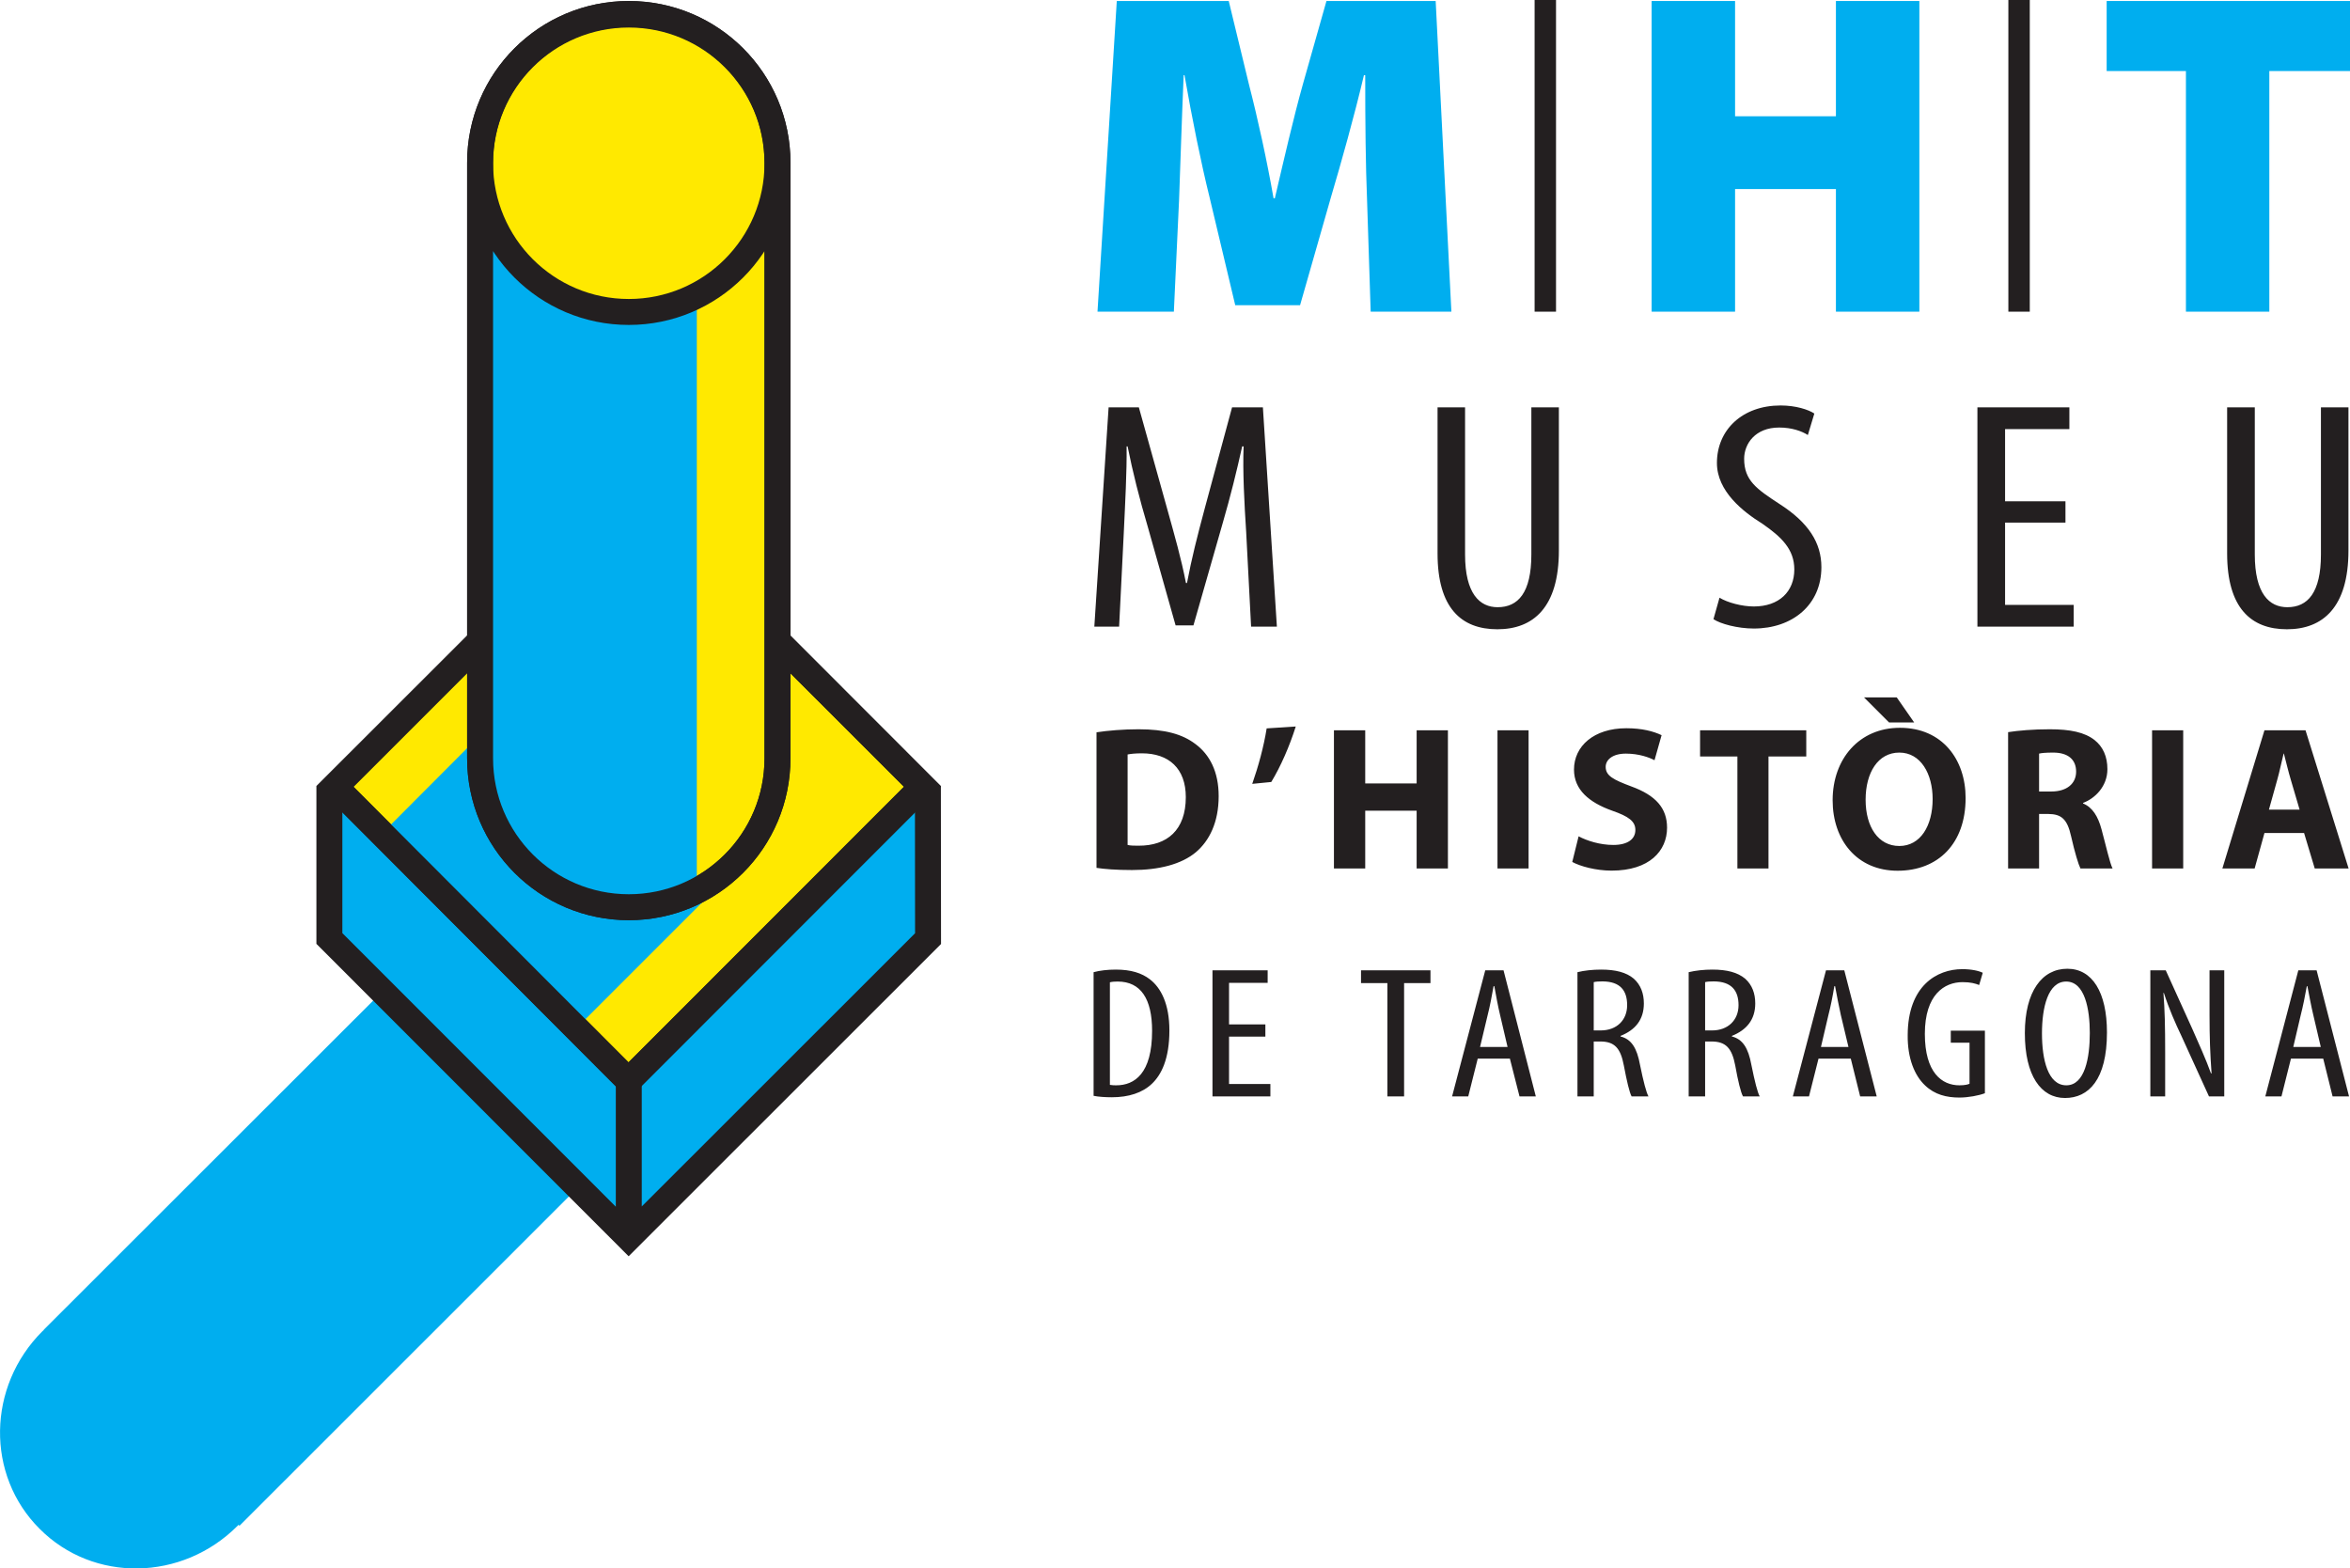 <?xml version="1.0" encoding="UTF-8"?>
<svg xmlns="http://www.w3.org/2000/svg" xmlns:xlink="http://www.w3.org/1999/xlink" width="63.71pt" height="42.52pt" viewBox="0 0 63.71 42.52" version="1.1">
<defs>
<clipPath id="clip1">
  <path d="M 0 26 L 16 26 L 16 42.52 L 0 42.52 Z M 0 26 "/>
</clipPath>
<clipPath id="clip2">
  <path d="M 29 18 L 63.711 18 L 63.711 24 L 29 24 Z M 29 18 "/>
</clipPath>
<clipPath id="clip3">
  <path d="M 29 26 L 63.711 26 L 63.711 30 L 29 30 Z M 29 26 "/>
</clipPath>
<clipPath id="clip4">
  <path d="M 57 0 L 63.711 0 L 63.711 9 L 57 9 Z M 57 0 "/>
</clipPath>
<clipPath id="clip5">
  <path d="M 29 10 L 63.711 10 L 63.711 18 L 29 18 Z M 29 10 "/>
</clipPath>
</defs>
<g id="surface1">
<g clip-path="url(#clip1)" clip-rule="nonzero">
<path style=" stroke:none;fill-rule:nonzero;fill:rgb(0%,68.234%,93.724%);fill-opacity:1;" d="M 1.184 36.051 L 1.188 36.055 C 1.176 36.062 1.164 36.074 1.152 36.086 C -0.352 37.586 -0.387 39.988 1.074 41.445 C 2.531 42.91 4.934 42.871 6.438 41.367 C 6.449 41.355 6.457 41.348 6.469 41.336 L 6.492 41.363 L 15.613 32.246 L 10.305 26.938 L 1.184 36.051 "/>
</g>
<path style=" stroke:none;fill-rule:nonzero;fill:rgb(0%,68.234%,93.724%);fill-opacity:1;" d="M 25.156 21.453 L 17.051 13.34 L 8.93 21.453 L 8.93 25.441 L 17.043 33.559 L 25.16 25.445 L 25.156 21.453 "/>
<path style="fill:none;stroke-width:7.036;stroke-linecap:butt;stroke-linejoin:miter;stroke:rgb(13.699%,12.199%,12.5%);stroke-opacity:1;stroke-miterlimit:4;" d="M 170.469 90.903 L 170.469 131.098 M 251.562 210.669 L 170.508 291.802 L 89.297 210.669 L 89.297 170.786 L 170.43 89.614 L 251.602 170.747 Z M 251.562 210.669 " transform="matrix(0.1,0,0,-0.1,0,42.52)"/>
<path style=" stroke:none;fill-rule:nonzero;fill:rgb(100%,91.371%,0%);fill-opacity:1;" d="M 9.086 21.328 L 17.039 29.297 L 25.004 21.328 L 17.043 13.371 L 9.086 21.328 "/>
<path style="fill:none;stroke-width:7.036;stroke-linecap:butt;stroke-linejoin:miter;stroke:rgb(13.699%,12.199%,12.5%);stroke-opacity:1;stroke-miterlimit:4;" d="M 90.859 211.919 L 170.391 132.231 L 250.039 211.919 L 170.43 291.489 Z M 90.859 211.919 " transform="matrix(0.1,0,0,-0.1,0,42.52)"/>
<path style=" stroke:none;fill-rule:nonzero;fill:rgb(0%,68.234%,93.724%);fill-opacity:1;" d="M 13.016 19.93 L 10.41 22.543 L 15.684 27.816 L 19.527 23.973 C 19.535 23.965 19.543 23.957 19.551 23.949 L 19.609 23.891 L 19.605 23.883 C 19.836 23.645 20.016 23.363 20.176 23.07 C 19.438 23.988 18.32 24.59 17.043 24.59 C 14.82 24.59 13.016 22.785 13.016 20.559 L 13.016 19.93 "/>
<path style="fill:none;stroke-width:7.036;stroke-linecap:butt;stroke-linejoin:miter;stroke:rgb(13.699%,12.199%,12.5%);stroke-opacity:1;stroke-miterlimit:4;" d="M 90.859 211.919 L 170.391 132.231 L 250.039 211.919 L 170.43 291.489 Z M 90.859 211.919 " transform="matrix(0.1,0,0,-0.1,0,42.52)"/>
<path style=" stroke:none;fill-rule:nonzero;fill:rgb(100%,91.371%,0%);fill-opacity:1;" d="M 21.078 4.406 C 21.078 2.18 19.273 0.379 17.047 0.379 C 14.82 0.379 13.016 2.18 13.016 4.406 L 13.016 20.559 C 13.016 22.789 14.82 24.594 17.047 24.594 C 19.273 24.594 21.078 22.789 21.078 20.559 L 21.078 4.406 "/>
<path style="fill:none;stroke-width:7.036;stroke-linecap:butt;stroke-linejoin:miter;stroke:rgb(13.699%,12.199%,12.5%);stroke-opacity:1;stroke-miterlimit:4;" d="M 210.781 381.137 C 210.781 403.403 192.734 421.411 170.469 421.411 C 148.203 421.411 130.156 403.403 130.156 381.137 L 130.156 219.614 C 130.156 197.309 148.203 179.262 170.469 179.262 C 192.734 179.262 210.781 197.309 210.781 219.614 Z M 210.781 381.137 " transform="matrix(0.1,0,0,-0.1,0,42.52)"/>
<path style=" stroke:none;fill-rule:nonzero;fill:rgb(0%,68.234%,93.724%);fill-opacity:1;" d="M 13.023 20.879 C 13.023 21.492 13.848 24.57 17.043 24.57 C 17.734 24.57 18.324 24.453 18.891 24.145 L 18.891 8.133 C 18.34 8.43 17.711 8.605 17.047 8.605 C 14.82 8.605 13.016 6.707 13.016 4.375 "/>
<path style="fill:none;stroke-width:7.036;stroke-linecap:butt;stroke-linejoin:miter;stroke:rgb(13.699%,12.199%,12.5%);stroke-opacity:1;stroke-miterlimit:4;" d="M 130.156 380.942 C 130.156 403.208 148.203 421.255 170.469 421.255 C 192.734 421.255 210.781 403.208 210.781 380.942 C 210.781 358.677 192.734 340.63 170.469 340.63 C 148.203 340.63 130.156 358.677 130.156 380.942 Z M 210.781 381.137 C 210.781 403.403 192.734 421.411 170.469 421.411 C 148.203 421.411 130.156 403.403 130.156 381.137 L 130.156 219.614 C 130.156 197.309 148.203 179.262 170.469 179.262 C 192.734 179.262 210.781 197.309 210.781 219.614 Z M 210.781 381.137 " transform="matrix(0.1,0,0,-0.1,0,42.52)"/>
<g clip-path="url(#clip2)" clip-rule="nonzero">
<path style=" stroke:none;fill-rule:nonzero;fill:rgb(13.699%,12.199%,12.5%);fill-opacity:1;" d="M 61.512 21.949 L 61.734 21.152 C 61.797 20.938 61.852 20.656 61.91 20.43 L 61.918 20.43 C 61.977 20.656 62.043 20.934 62.109 21.152 L 62.344 21.949 Z M 62.465 22.582 L 62.754 23.543 L 63.672 23.543 L 62.504 19.797 L 61.391 19.797 L 60.25 23.543 L 61.125 23.543 L 61.391 22.582 Z M 58.344 23.543 L 59.188 23.543 L 59.188 19.797 L 58.344 19.797 Z M 55.281 20.43 C 55.344 20.414 55.457 20.402 55.664 20.402 C 56.055 20.402 56.285 20.582 56.285 20.918 C 56.285 21.242 56.035 21.457 55.613 21.457 L 55.281 21.457 Z M 54.441 23.543 L 55.281 23.543 L 55.281 22.066 L 55.531 22.066 C 55.879 22.07 56.043 22.195 56.148 22.668 C 56.254 23.133 56.348 23.434 56.402 23.543 L 57.273 23.543 C 57.199 23.402 57.09 22.91 56.973 22.48 C 56.879 22.133 56.73 21.887 56.473 21.781 L 56.473 21.766 C 56.793 21.648 57.133 21.32 57.133 20.852 C 57.133 20.508 57.012 20.242 56.785 20.062 C 56.516 19.852 56.129 19.77 55.57 19.77 C 55.113 19.77 54.715 19.805 54.441 19.848 Z M 50.535 18.906 L 51.215 19.586 L 51.895 19.586 L 51.422 18.906 Z M 51.492 20.402 C 52.074 20.402 52.395 20.98 52.395 21.66 C 52.395 22.387 52.066 22.934 51.492 22.934 C 50.922 22.934 50.578 22.418 50.578 21.68 C 50.578 20.945 50.914 20.402 51.492 20.402 M 51.508 19.73 C 50.406 19.73 49.684 20.57 49.684 21.695 C 49.684 22.77 50.34 23.605 51.445 23.605 C 52.547 23.605 53.289 22.867 53.289 21.633 C 53.289 20.594 52.66 19.73 51.508 19.73 M 47.102 23.543 L 47.945 23.543 L 47.945 20.508 L 48.969 20.508 L 48.969 19.797 L 46.09 19.797 L 46.09 20.508 L 47.102 20.508 Z M 42.625 23.367 C 42.84 23.484 43.262 23.602 43.691 23.602 C 44.719 23.602 45.195 23.066 45.195 22.438 C 45.195 21.91 44.891 21.562 44.227 21.32 C 43.738 21.137 43.531 21.031 43.531 20.789 C 43.531 20.602 43.711 20.43 44.078 20.43 C 44.438 20.43 44.715 20.535 44.855 20.609 L 45.047 19.93 C 44.824 19.824 44.516 19.742 44.09 19.742 C 43.211 19.742 42.672 20.227 42.672 20.863 C 42.672 21.41 43.082 21.754 43.707 21.977 C 44.156 22.133 44.336 22.266 44.336 22.5 C 44.336 22.746 44.129 22.906 43.738 22.906 C 43.379 22.906 43.023 22.793 42.797 22.672 Z M 40.598 23.543 L 41.441 23.543 L 41.441 19.797 L 40.598 19.797 Z M 36.164 19.797 L 36.164 23.543 L 37.012 23.543 L 37.012 21.977 L 38.406 21.977 L 38.406 23.543 L 39.254 23.543 L 39.254 19.797 L 38.406 19.797 L 38.406 21.238 L 37.012 21.238 L 37.012 19.797 Z M 34.34 19.746 C 34.262 20.238 34.117 20.77 33.949 21.25 L 34.465 21.199 C 34.719 20.781 34.957 20.238 35.129 19.695 Z M 30.57 20.453 C 30.645 20.438 30.773 20.422 30.957 20.422 C 31.688 20.422 32.148 20.832 32.148 21.609 C 32.148 22.504 31.641 22.93 30.867 22.926 C 30.766 22.926 30.645 22.926 30.57 22.906 Z M 29.727 23.527 C 29.934 23.559 30.25 23.586 30.691 23.586 C 31.422 23.586 32.031 23.43 32.422 23.102 C 32.781 22.797 33.039 22.301 33.039 21.582 C 33.039 20.922 32.797 20.457 32.406 20.168 C 32.055 19.902 31.586 19.77 30.867 19.77 C 30.445 19.77 30.039 19.805 29.727 19.852 L 29.727 23.527 "/>
</g>
<g clip-path="url(#clip3)" clip-rule="nonzero">
<path style=" stroke:none;fill-rule:nonzero;fill:rgb(13.699%,12.199%,12.5%);fill-opacity:1;" d="M 62.172 28.383 L 62.375 27.516 C 62.434 27.289 62.492 26.996 62.539 26.734 L 62.555 26.734 C 62.605 26.988 62.656 27.273 62.715 27.516 L 62.918 28.383 Z M 62.984 28.699 L 63.238 29.723 L 63.684 29.723 L 62.805 26.305 L 62.309 26.305 L 61.414 29.723 L 61.852 29.723 L 62.109 28.699 Z M 58.699 29.723 L 58.699 28.543 C 58.699 27.809 58.688 27.375 58.652 26.918 L 58.664 26.918 C 58.801 27.344 58.973 27.734 59.137 28.078 L 59.887 29.723 L 60.301 29.723 L 60.301 26.305 L 59.902 26.305 L 59.902 27.527 C 59.902 28.121 59.918 28.562 59.957 29.098 L 59.941 29.098 C 59.809 28.73 59.605 28.277 59.441 27.906 L 58.715 26.305 L 58.297 26.305 L 58.297 29.723 Z M 56.016 26.609 C 56.523 26.609 56.656 27.363 56.656 28.004 C 56.656 28.672 56.523 29.422 56.02 29.422 C 55.52 29.422 55.359 28.723 55.359 28.016 C 55.359 27.316 55.52 26.609 56.016 26.609 M 56.047 26.262 C 55.363 26.262 54.895 26.875 54.895 28.008 C 54.895 29.16 55.332 29.766 55.984 29.766 C 56.621 29.766 57.121 29.273 57.121 27.988 C 57.121 26.898 56.723 26.262 56.047 26.262 M 53.812 27.941 L 52.887 27.941 L 52.887 28.266 L 53.395 28.266 L 53.395 29.379 C 53.359 29.398 53.273 29.422 53.121 29.422 C 52.645 29.422 52.184 29.078 52.184 28.027 C 52.184 26.961 52.715 26.625 53.207 26.625 C 53.418 26.625 53.551 26.66 53.656 26.703 L 53.754 26.371 C 53.641 26.316 53.445 26.273 53.199 26.273 C 52.508 26.273 51.723 26.727 51.719 28.059 C 51.711 28.688 51.906 29.16 52.191 29.426 C 52.453 29.676 52.773 29.754 53.121 29.754 C 53.363 29.754 53.648 29.699 53.812 29.637 Z M 49.367 28.383 L 49.57 27.516 C 49.629 27.289 49.688 26.996 49.73 26.734 L 49.75 26.734 C 49.797 26.988 49.852 27.273 49.906 27.516 L 50.113 28.383 Z M 50.176 28.699 L 50.43 29.723 L 50.879 29.723 L 50 26.305 L 49.504 26.305 L 48.605 29.723 L 49.043 29.723 L 49.301 28.699 Z M 46.227 26.625 C 46.281 26.609 46.371 26.605 46.465 26.605 C 46.941 26.609 47.133 26.852 47.133 27.25 C 47.133 27.656 46.844 27.934 46.418 27.934 L 46.227 27.934 Z M 45.781 29.723 L 46.227 29.723 L 46.227 28.234 L 46.398 28.234 C 46.785 28.234 46.953 28.41 47.043 28.883 C 47.117 29.301 47.195 29.621 47.254 29.723 L 47.707 29.723 C 47.648 29.617 47.574 29.328 47.48 28.863 C 47.398 28.414 47.246 28.172 46.953 28.098 L 46.953 28.082 C 47.352 27.922 47.586 27.641 47.586 27.203 C 47.586 26.934 47.504 26.703 47.312 26.531 C 47.105 26.359 46.816 26.285 46.422 26.285 C 46.203 26.285 45.969 26.309 45.781 26.355 Z M 43.207 26.625 C 43.266 26.609 43.352 26.605 43.449 26.605 C 43.926 26.609 44.113 26.852 44.113 27.25 C 44.113 27.656 43.828 27.934 43.398 27.934 L 43.207 27.934 Z M 42.766 29.723 L 43.207 29.723 L 43.207 28.234 L 43.383 28.234 C 43.77 28.234 43.934 28.41 44.023 28.883 C 44.102 29.301 44.176 29.621 44.234 29.723 L 44.691 29.723 C 44.633 29.617 44.555 29.328 44.461 28.863 C 44.379 28.414 44.23 28.172 43.934 28.098 L 43.934 28.082 C 44.336 27.922 44.566 27.641 44.566 27.203 C 44.566 26.934 44.484 26.703 44.293 26.531 C 44.09 26.359 43.797 26.285 43.406 26.285 C 43.184 26.285 42.949 26.309 42.766 26.355 Z M 40.125 28.383 L 40.332 27.516 C 40.391 27.289 40.445 26.996 40.492 26.734 L 40.512 26.734 C 40.559 26.988 40.609 27.273 40.668 27.516 L 40.871 28.383 Z M 40.934 28.699 L 41.195 29.723 L 41.637 29.723 L 40.762 26.305 L 40.266 26.305 L 39.367 29.723 L 39.805 29.723 L 40.062 28.699 Z M 37.613 29.723 L 38.066 29.723 L 38.066 26.652 L 38.781 26.652 L 38.781 26.305 L 36.898 26.305 L 36.898 26.652 L 37.613 26.652 Z M 34.305 27.77 L 33.32 27.77 L 33.32 26.645 L 34.367 26.645 L 34.367 26.305 L 32.871 26.305 L 32.871 29.723 L 34.441 29.723 L 34.441 29.387 L 33.32 29.387 L 33.32 28.102 L 34.305 28.102 Z M 30.09 26.629 C 30.152 26.613 30.23 26.609 30.301 26.609 C 30.93 26.609 31.234 27.082 31.234 27.945 C 31.234 29.105 30.758 29.422 30.262 29.422 C 30.219 29.422 30.156 29.422 30.09 29.41 Z M 29.648 29.707 C 29.777 29.734 29.965 29.746 30.145 29.746 C 30.598 29.746 30.973 29.625 31.23 29.379 C 31.48 29.141 31.703 28.715 31.703 27.934 C 31.703 27.215 31.473 26.777 31.172 26.547 C 30.953 26.379 30.664 26.285 30.25 26.285 C 30.027 26.285 29.82 26.309 29.648 26.355 L 29.648 29.707 "/>
</g>
<g clip-path="url(#clip4)" clip-rule="nonzero">
<path style=" stroke:none;fill-rule:nonzero;fill:rgb(0%,68.234%,93.724%);fill-opacity:1;" d="M 59.262 8.449 L 61.523 8.449 L 61.523 1.926 L 63.711 1.926 L 63.711 0.027 L 57.113 0.027 L 57.113 1.926 L 59.262 1.926 L 59.262 8.449 "/>
</g>
<path style="fill:none;stroke-width:5.805;stroke-linecap:butt;stroke-linejoin:miter;stroke:rgb(13.699%,12.199%,12.5%);stroke-opacity:1;stroke-miterlimit:4;" d="M 547.383 340.708 L 547.383 425.2 " transform="matrix(0.1,0,0,-0.1,0,42.52)"/>
<path style=" stroke:none;fill-rule:nonzero;fill:rgb(0%,68.234%,93.724%);fill-opacity:1;" d="M 44.777 0.027 L 44.777 8.449 L 47.039 8.449 L 47.039 5.125 L 49.773 5.125 L 49.773 8.449 L 52.035 8.449 L 52.035 0.027 L 49.773 0.027 L 49.773 3.152 L 47.039 3.152 L 47.039 0.027 L 44.777 0.027 "/>
<path style="fill:none;stroke-width:5.805;stroke-linecap:butt;stroke-linejoin:miter;stroke:rgb(13.699%,12.199%,12.5%);stroke-opacity:1;stroke-miterlimit:4;" d="M 418.945 340.708 L 418.945 425.2 " transform="matrix(0.1,0,0,-0.1,0,42.52)"/>
<path style=" stroke:none;fill-rule:nonzero;fill:rgb(0%,68.234%,93.724%);fill-opacity:1;" d="M 37.16 8.449 L 39.348 8.449 L 38.922 0.027 L 35.961 0.027 L 35.324 2.277 C 35.074 3.164 34.801 4.352 34.562 5.375 L 34.527 5.375 C 34.348 4.352 34.102 3.227 33.863 2.301 L 33.312 0.027 L 30.277 0.027 L 29.754 8.449 L 31.824 8.449 L 31.965 5.426 C 32 4.473 32.039 3.227 32.09 2.039 L 32.113 2.039 C 32.312 3.188 32.566 4.438 32.789 5.336 L 33.488 8.273 L 35.246 8.273 L 36.086 5.336 C 36.359 4.414 36.715 3.152 36.977 2.039 L 37.012 2.039 C 37.012 3.352 37.023 4.473 37.062 5.426 L 37.16 8.449 "/>
<g clip-path="url(#clip5)" clip-rule="nonzero">
<path style=" stroke:none;fill-rule:nonzero;fill:rgb(13.699%,12.199%,12.5%);fill-opacity:1;" d="M 60.379 11.043 L 60.379 15.004 C 60.379 16.477 61.023 17.059 62 17.059 C 62.969 17.059 63.668 16.469 63.668 14.926 L 63.668 11.043 L 62.922 11.043 L 62.922 15.031 C 62.922 16.07 62.562 16.461 62.012 16.461 C 61.523 16.461 61.129 16.098 61.129 15.031 L 61.129 11.043 Z M 55.996 13.59 L 54.359 13.59 L 54.359 11.633 L 56.102 11.633 L 56.102 11.043 L 53.609 11.043 L 53.609 16.988 L 56.219 16.988 L 56.219 16.398 L 54.359 16.398 L 54.359 14.168 L 55.996 14.168 Z M 46.453 16.785 C 46.637 16.91 47.102 17.039 47.547 17.039 C 48.594 17.039 49.379 16.398 49.379 15.375 C 49.379 14.715 49.031 14.168 48.246 13.664 C 47.625 13.258 47.285 13.027 47.285 12.438 C 47.285 12.031 47.586 11.59 48.234 11.59 C 48.578 11.59 48.848 11.688 49.012 11.793 L 49.188 11.211 C 49.031 11.105 48.684 10.992 48.273 10.992 C 47.238 10.992 46.547 11.652 46.547 12.551 C 46.547 13.32 47.258 13.875 47.781 14.199 C 48.293 14.555 48.645 14.887 48.645 15.438 C 48.645 16.035 48.234 16.441 47.547 16.441 C 47.227 16.441 46.832 16.336 46.617 16.203 Z M 38.973 11.043 L 38.973 15.004 C 38.973 16.477 39.613 17.059 40.594 17.059 C 41.566 17.059 42.262 16.469 42.262 14.926 L 42.262 11.043 L 41.516 11.043 L 41.516 15.031 C 41.516 16.07 41.156 16.461 40.602 16.461 C 40.117 16.461 39.719 16.098 39.719 15.031 L 39.719 11.043 Z M 33.918 16.988 L 34.617 16.988 L 34.238 11.043 L 33.402 11.043 L 32.668 13.758 C 32.453 14.562 32.309 15.125 32.18 15.805 L 32.152 15.805 C 32.02 15.125 31.852 14.547 31.633 13.758 L 30.875 11.043 L 30.055 11.043 L 29.668 16.988 L 30.34 16.988 L 30.465 14.473 C 30.504 13.629 30.551 12.797 30.543 12.102 L 30.57 12.102 C 30.707 12.789 30.891 13.52 31.117 14.281 L 31.871 16.953 L 32.355 16.953 L 33.152 14.168 C 33.355 13.469 33.531 12.762 33.676 12.102 L 33.715 12.102 C 33.688 12.77 33.734 13.645 33.785 14.43 L 33.918 16.988 "/>
</g>
</g>
</svg>
